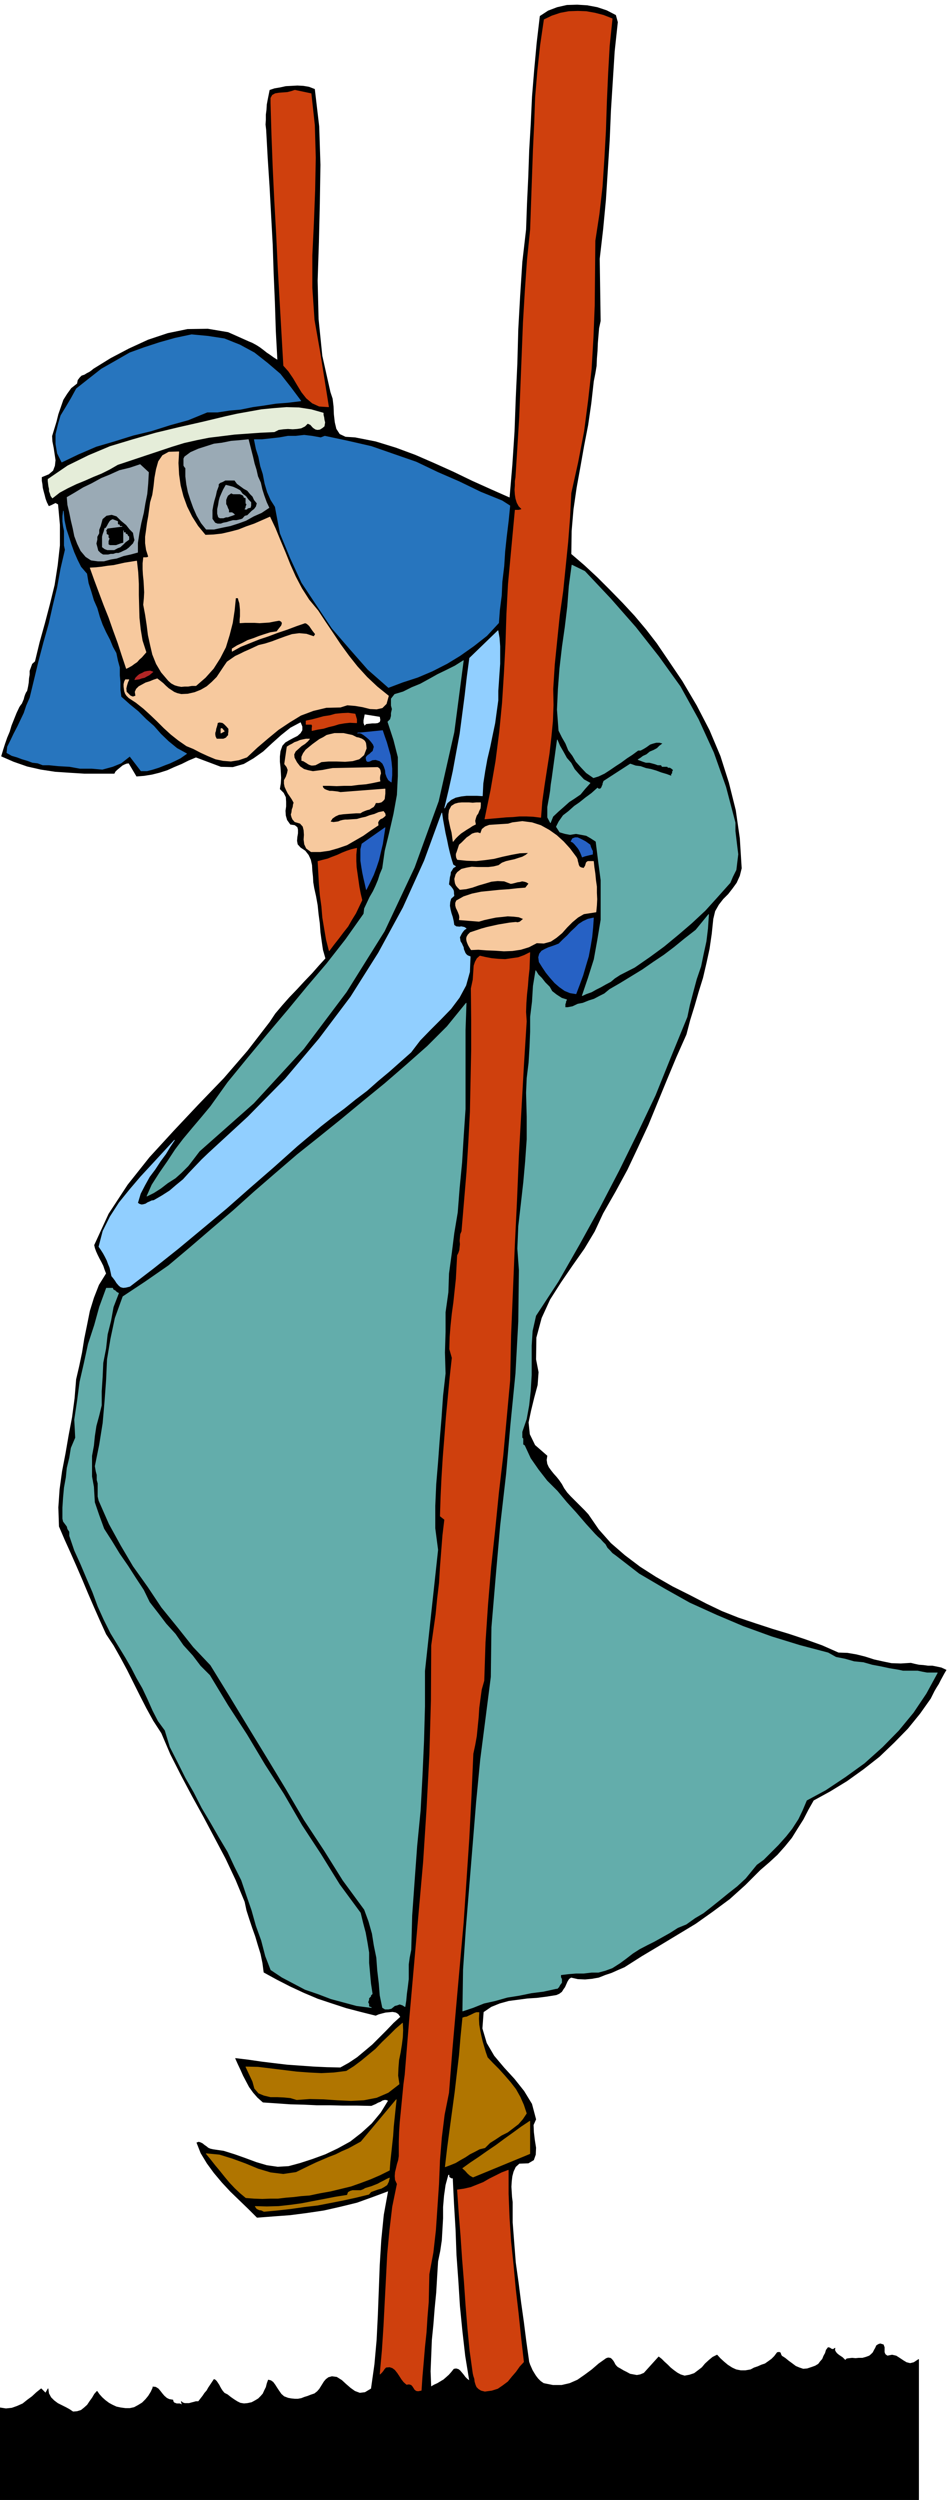 <svg xmlns="http://www.w3.org/2000/svg" fill-rule="evenodd" height="1293.782" preserveAspectRatio="none" stroke-linecap="round" viewBox="0 0 3035 8007" width="490.455"><style>.brush0{fill:#fff}.pen0{stroke:#000;stroke-width:1;stroke-linejoin:round}</style><path d="m1979 71-10 93-6 95-6 95-4 96-6 94-6 95-9 95-11 95 3 199-5 23-2 24-2 24-1 25-2 24-1 24-4 24-5 25-8 71-10 69-13 67-12 68-12 66-10 69-6 70-1 74 42 36 42 39 40 40 41 42 38 41 37 44 34 44 32 47 50 74 46 78 41 79 35 83 27 85 22 88 13 90 6 96-6 24-10 22-13 18-14 18-16 16-14 18-12 21-6 25-5 48-7 48-10 46-11 47-14 45-13 45-14 45-12 46-32 72-30 72-30 73-30 73-33 71-34 72-38 70-40 70-27 58-33 55-38 54-37 54-35 55-27 59-17 63-1 70 8 41-3 41-11 41-10 41-8 38 4 38 17 35 39 34-2 13 2 13 5 11 8 11 8 10 9 10 8 10 9 13 7 13 10 14 11 12 12 12 11 11 12 12 11 11 11 12 33 48 39 44 45 39 49 37 50 32 54 31 54 27 54 28 50 24 53 21 54 18 55 18 53 16 54 18 53 19 52 23 29 1 29 5 28 7 28 9 27 6 29 6 30 1 32-2 12 3 14 3 14 1 15 2h14l15 3 14 3 15 7-6 10-6 11-6 11-6 12-7 11-7 12-6 12-6 12-34 48-39 48-44 45-47 45-51 40-53 38-54 33-53 29-17 30-16 31-19 30-18 29-22 27-24 27-26 24-29 25-48 48-50 45-54 40-55 39-58 35-58 35-57 34-55 35-21 9-20 9-21 7-20 8-22 4-22 2-23-1-22-5-7 5-5 8-4 9-4 9-5 7-5 8-8 6-9 4-31 5-31 4-31 2-30 4-30 4-29 8-27 11-25 17-4 53 14 47 24 41 32 38 33 36 31 39 25 41 13 49-8 18 1 23 3 25 4 25-1 22-6 17-17 10-29 1-12 11-7 15-4 15-2 17-1 17 1 17 1 16 2 16v65l5 65 5 64 9 64 8 63 9 64 8 63 9 64 3 9 4 9 4 9 6 10 5 8 7 9 8 8 10 7 30 6h28l26-6 25-11 23-16 23-17 22-19 24-17 6-2 7 1 4 3 5 6 3 5 3 6 3 4 5 5 9 5 10 6 10 5 11 6 11 2 11 2 11-2 12-5 47-52 9 7 9 9 10 9 10 10 10 8 11 8 11 6 13 4 16-3 15-5 12-9 13-10 10-12 12-11 12-10 14-7 10 11 12 11 12 10 14 9 13 6 15 3h15l17-3 11-6 12-4 11-5 12-4 10-7 11-8 9-9 9-12 6-1 4 2 1 4 3 6 11 7 11 9 11 8 12 9 12 5 12 4 13-1 15-5 11-4 10-6 6-8 7-8 4-10 5-9 3-10 6-8 5 1 6 4 5 1 6-4-1 6 3 6 4 5 6 5 6 4 6 4 4 4 5 5 5-5 8-1 9-1 11 1 10-1h12l11-3 11-4 6-5 6-6 4-8 4-7 3-7 6-4 6-2 10 3 1 3 2 5v16l2 5 2 3 6 4 15-3 13 3 11 7 12 8 10 6 12 3 12-3 15-10v450H0v-295l19 3 19-2 17-6 18-8 15-12 15-11 14-13 15-12 14 14 8-14 2 15 7 13 10 10 12 9 12 6 14 7 11 6 12 8 13-1 13-4 10-8 10-9 8-12 8-11 7-12 8-9 7 10 9 10 10 9 12 9 11 6 13 6 14 3 15 2h14l14-3 13-7 13-8 11-11 9-11 8-13 6-13v-3l9 1 8 5 6 7 7 9 6 7 8 7 8 4 12 2 1 5 3 4 3 1 5 2h10l8 4-3-11 5 4 6 2h14l7-2 8-2 7-2h8l7-9 7-9 6-9 7-8 5-9 6-9 6-9 6-9 4 2 4 4 4 6 4 6 3 6 4 7 4 6 6 7 10 5 10 8 10 7 11 7 10 5 12 2 11-1 14-3 11-6 10-6 8-8 7-8 5-11 5-10 3-12 4-11 8 2 7 5 6 8 7 11 6 9 7 10 9 8 13 5 11 2 11 1h10l11-2 10-4 10-3 10-4 12-4 9-7 7-8 5-8 5-8 5-8 6-7 8-6 11-3 15 2 16 10 13 12 15 13 14 10 16 6 17-2 20-12 11-78 7-78 4-80 3-79 3-81 5-81 8-80 14-77-51 19-50 18-53 13-53 12-54 8-54 7-54 4-52 4-28-28-28-27-29-28-27-29-26-31-22-30-20-33-13-33 6-2 6 2 6 3 6 5 6 4 6 5 7 3 9 2 34 5 35 11 34 12 35 13 34 10 35 5 35-2 37-10 40-13 41-15 40-19 40-22 36-28 33-30 29-35 24-39-7-3h-6l-7 2-6 4-8 3-7 4-7 3-7 3-47-1h-44l-42-1h-42l-42-2-42-1-43-3-45-3-17-15-14-16-13-18-9-17-10-19-8-18-9-19-8-18 41 5 41 6 41 5 42 5 42 3 42 3 43 2 44 1 27-15 27-18 24-20 25-21 23-23 23-23 22-23 22-20-7-10-8-5-11-2-10 1-12 1-12 3-11 3-9 4-48-12-46-12-46-15-45-15-45-19-43-20-43-22-42-23-4-30-6-29-9-29-8-27-10-28-9-27-9-28-6-28-29-70-32-68-36-68-35-66-37-67-35-66-34-67-29-68-26-40-22-40-21-41-20-40-21-42-21-39-22-39-24-36-20-44-19-43-19-44-18-43-19-44-19-43-19-42-18-42-2-61 4-58 8-58 11-57 10-58 11-58 8-60 5-61 10-43 9-43 7-44 9-44 9-45 13-42 16-41 23-37-5-13-4-12-6-12-6-11-6-12-5-11-4-11-2-9 46-100 61-93 70-88 77-84 80-85 81-84 76-88 71-92 18-27 22-26 23-26 25-26 24-26 24-25 22-25 21-23-8-28-4-27-4-29-2-28-4-30-3-29-5-28-6-27-3-18-1-18-2-19-1-18-4-18-7-15-11-14-15-10-9-10-2-11 1-12 2-12v-12l-2-8-9-7-14-2-10-14-4-14-1-15 2-14v-15l-1-15-7-14-12-12 3-18 1-18-1-17-1-16-2-18v-17l2-17 6-17 9-10 12-7 13-7 14-7 10-9 6-10v-12l-6-15-34 18-30 24-29 26-28 26-31 22-31 18-35 10-38-1-80-30-24 10-22 11-24 10-22 10-25 8-24 6-25 4-24 2-25-42-8 1-7 3-6 3-6 5-6 5-6 5-5 5-3 6h-96l-48-3-45-3-46-7-44-10-43-15-39-17 6-20 6-19 7-20 8-19 6-20 8-20 8-20 9-19 4-6 4-5 3-7 3-7 2-8 2-6 3-7 4-6 3-14 2-12 1-14 2-12v-12l4-11 4-11 9-8 15-62 17-61 16-61 15-61 10-64 7-63v-66l-6-66-9-5-6 3-8 4-7 3-6-12-4-11-3-12-3-11-3-12-1-11-2-11v-11l22-9 14-12 6-16 2-18-3-20-3-20-4-20-1-17 7-23 7-23 6-24 8-23 8-23 12-19 13-18 19-15 2-11 6-8 6-6 9-3 8-5 8-4 7-5 6-5 55-34 59-31 61-28 63-21 63-13 65-1 65 11 65 29 12 5 13 7 11 7 12 9 10 8 12 8 11 8 13 8-5-93-3-93-4-93-3-92-5-92-5-92-6-92-5-91-2-17 1-15v-17l2-15 1-17 3-16 3-15 3-15 15-5 18-3 18-4 19-1 18-1 19 1 18 3 18 7 14 119 4 123-2 124-3 125-4 122 3 123 12 118 26 116 7 21 3 25 1 25 3 26 5 21 11 17 19 9 31 2 66 13 65 20 62 23 62 27 60 27 60 29 60 27 61 27 9-106 7-107 4-109 5-108 3-110 6-108 7-108 12-104 3-84 4-84 3-86 5-85 4-86 7-86 8-87 10-85 26-17 29-11 31-7 33-1 32 2 32 6 30 10 29 15 6 22zm-761 2224 2 11-2 7-7 4-8 1h-10l-10 1-9 1-6 6-4-10v-9l2-10 2-10 50 8zm223 4670v7l6 4h5l4 82 5 83 3 82 6 83 5 80 8 81 9 79 13 80-8-6-6-6-6-8-5-6-6-7-5-4-7-2-7 1-8 10-8 9-9 8-8 7-10 6-10 6-11 5-10 6-2-50 2-49 2-51 5-50 4-51 5-51 3-51 3-49 7-34 5-34 2-35 2-35v-36l3-36 5-35 9-33h5z" style="stroke:#000;stroke-width:2;stroke-linejoin:round;fill:#000"/><path d="M964 1284h0l-41 5-39 3-38 6-36 5-39 8-35 3-39 6h-33l-61 25-58 16-60 19-58 14-61 19-58 17-58 25-52 25-14-28-5-30v-31l8-33 8-27 17-28 16-27 17-31 38-30 42-33 44-25 47-27 47-17 49-16 50-14 52-11 53 5 52 8 50 20 46 25 42 33 41 35 33 42 33 44zm-686 554 5 30 9 28 8 27 11 25 8 28 9 25 11 24 13 25 9 22 11 20 5 24 6 22v25l2 22v25l3 22 28 25 27 22 25 25 25 22 22 25 25 24 27 22 31 17-20 14-16 8-17 8-16 6-20 8-19 6-19 5h-19l-36-47-28 22-27 11-33 9-34-3h-38l-33-6-36-2-30-3h-20l-16-6-17-2-16-6-17-5-16-6-17-5-16-9 2-19 11-22 9-19 13-25 9-19 11-23 8-24 11-25 14-58 14-58 16-61 17-60 13-58 14-58 11-61 14-60-3-14v-47l-3-14-2-16v-17l2-16 3 30 6 28 8 24 8 25 9 25 11 25 11 22 19 22zm763-441 75 16 74 17 72 25 72 25 69 33 69 30 68 33 69 28 25 16-5 50-6 49-5 47-3 47-6 50-2 44-6 47-3 41-38 41-42 33-44 31-41 25-47 24-47 20-49 16-45 17-66-58-58-66-57-66-50-75-47-71-36-78-33-80-16-85-14-22-11-25-8-27-6-31-8-25-6-30-8-25-6-30h25l28-3 27-3 28-5h25l27-3 25 3 28 5 13-5z" style="stroke:#2775be;stroke-width:2;stroke-linejoin:round;fill:#2775be"/><path style="stroke:#e5edd9;stroke-width:2;stroke-linejoin:round;fill:#e5edd9" d="M1036 1323v6l2 8 1 8 2 8-1 6-1 6-6 5-8 5-7 1-6-1-5-3-4-3-8-9-9-4-9 9-12 6-13 2-14 1-15-1-15 1-15 2-14 7-44 2-42 3-42 3-40 5-41 5-40 8-40 9-39 12-174 58-26 15-26 13-27 11-27 12-27 11-27 13-26 14-23 18-5-7-2-7-3-8v-7l-2-9-1-8-1-8v-6l63-43 67-33 69-29 73-22 73-21 75-18 75-17 75-18 36-8 39-7 39-7 41-4 39-3 40 1 39 6 39 11z"/><path d="M810 1463h0l5 22 6 19 5 22 9 20 5 22 6 19 8 22 8 17-24 16-25 11-25 14-22 8-28 9-25 5-27 6h-25l-16-20-14-24-11-25-9-25-8-25-5-25-3-25v-27l-3-3-3-5v-22l3-6 19-14 25-11 25-8 25-8 25-3 30-6 25-2 30-3 14 55zm14 149-3 11-6 8-8 6-5 5-9 9-8 2-8 9-6 2-13 3h-11l-11 3-9 3-11 2-8 3h-11l-8-3-9-13v-28l3-17 3-13 5-17 3-14 6-16v-6l5-5 8-3 9-5h30l8 11 11 8 11 8 11 6 9 11 8 8 5 11 9 11zm-20-3v11l-2 6h-3l-6 2-2 3h-6l3-5v-3l3-8-3-3v-17l-6-2-2-6-6-3-5-2h-22l-6-3-11 8-3 6-3 8v14l3 5 3 8 3 6v8h11l3 3h2v3h3l-8 3-6 2-8 3h-6l-8 3h-11l-5-3-3-11v-14l3-14 2-13 3-11 6-14 5-11 8-14 12 3 11 3 11 5 11 6 8 11 11 8 8 11 8 8zm-413 77-47 6-5 8 2 3v8l6 3v8l3 3-3 8v11l5 3h20l8-3 8-3 8-2v-39 6h6v5h5l3 6 3 2v9l-11 8-8 8-9 8-8 3-11 6h-22l-8-3-8-6v-33l2-8 3-8 3-11h3l5-8 3-6 5-8 3-3 6-3 8 3 8 3v8l3 3h3v3l2 2h6zm85-173-2 36-3 33-6 30-5 30-8 33-6 31-5 33v30l-22 6-23 5-22 8-19 3-22 6h-19l-22-3-17-11-16-19-11-23-9-24-5-25-6-25-5-25-6-25-2-24 24-14 28-17 27-13 31-17 27-11 31-14 33-8 33-11 27 25zm-49 193 3 16 2 8-5 11-6 6-8 8-8 6-11 5-6 3-8 3h-8l-9 3h-8l-8 2h-17l-8-5-8-8-3-12-3-11 3-13v-9l6-11v-11l5-13 6-22 13-11 17-3 16 5 14 14 17 14 11 14 11 11z" style="stroke:#9aaab5;stroke-width:2;stroke-linejoin:round;fill:#9aaab5"/><path d="m573 1447-2 36 2 37 5 35 9 35 12 33 16 32 19 30 24 29 26-1 27-3 26-6 27-7 25-10 26-9 25-11 25-11 17 36 16 39 16 38 16 40 17 38 20 38 23 36 29 35 23 35 25 37 24 36 27 37 27 34 31 34 33 31 36 29-7 25-13 13-18 4-21-1-24-6-24-4-25-2-22 7-45 1-42 10-40 15-36 22-36 24-34 28-34 29-33 31-26 9-25 4-25-2-24-5-24-10-24-11-23-12-22-9-26-18-24-19-23-21-21-21-22-21-22-20-24-19-23-15-7-7-4-6-3-8-1-7-1-8v-8l2-8 3-6h11l-4 9-3 10-2 9 1 11 6 6 7 7 8 3 9-3-2-13 4-9 8-8 11-6 11-6 13-4 12-5 12-4 9 7 10 8 8 8 9 8 9 6 9 6 10 4 13 3 21-1 22-5 20-8 19-11 16-14 16-16 12-18 12-18 9-13 13-9 13-9 15-7 14-7 16-7 15-7 15-7 21-5 22-7 21-8 22-8 21-7 23-3 23 2 24 8 5-8-8-10-7-10-4-6-4-4-5-4-5-2-29 10-29 11-30 10-29 11-30 10-30 12-30 12-27 15v-8l16-10 17-8 17-9 18-6 18-7 18-6 19-6 20-3 7-9 8-10 2-6v-4l-3-4-6-3-17 3-15 3-16 1-15 1-16-1h-31l-16 1v-11l1-10v-21l-1-11-1-10-3-9-2-8h-8l-4 40-6 40-10 39-12 39-18 35-21 33-26 29-30 26h-13l-12 2h-11l-11 1-11-2-10-3-11-6-9-8-23-27-16-27-12-30-7-30-7-32-4-32-5-33-6-32 2-21 1-19-1-19-1-18-2-19-1-18v-19l2-18h9l4-1 3-2-7-22-3-21v-21l3-21 3-23 4-22 3-22 3-22 7-24 4-27 3-28 5-27 7-25 13-19 20-11 32-1zm160 887v10l-1 5v6l-4 4-3 4-4 2-5 2h-22l-4-8-1-6v-6l2-6 1-7 2-6 2-7 1-6 6-2 7 1 4 1 5 4 7 7 7 8zm-295-537 4 36 2 37v36l1 37 1 36 4 37 6 36 12 37-7 8-7 8-8 7-7 8-9 6-8 6-9 5-8 4-14-42-13-40-15-41-14-40-16-40-15-40-15-40-14-39 18-1 19-2 19-3 19-2 18-4 18-4 19-3 19-3zm281 545-11 6v-14l3-1 3 3 2 3 3 3zm821 229v9l-1 9-4 8-3 8-5 7-3 9-2 8 2 11-10 5-9 6-10 6-9 6-9 6-9 8-8 8-8 10-2-15-2-14-4-15-3-14-3-15v-13l2-14 7-13 11-7 11-3 11-1h23l12 1 12-1h13zm304 171 3 4 3 6 1 6 2 7 1 5 3 6 5 3 9 2 5-8 2-7 1-3 2-2 3-2h18l2 19 3 20 2 21 3 21v20l1 20-1 20-2 21-39 6-19 11-18 15-17 17-16 18-18 15-18 12-22 6-23-1-25 13-26 8-27 4-27 1-29-2-27-1-26-2-23 1-5-8-4-7-3-7-2-6-1-7 1-6 4-7 7-7 18-6 18-6 18-5 18-4 18-4 18-3 18-3 20-2 6 1 7-2 6-5 6-5-15-6-17-2-19-1-18 2-20 2-19 4-18 4-17 5-63-5 1-8-1-7-3-8-3-7-4-8-2-8v-8l3-7 23-13 27-9 29-6 30-3 29-3 30-2 27-3 26-2 11-14-8-5-7-2-7-1-7 2-8 1-7 2-8 2-6 1-21-8-21-1-20 2-20 6-21 6-20 7-20 5-20 2-7-7-5-6-3-7-1-6-1-8 2-7 2-7 5-7 13-10 16-4 17-3 18 1h35l17-2 16-4 11-8 13-5 13-3 14-3 12-4 13-4 11-6 10-8-29 1-27 5-28 6-28 7-29 4-28 3-30-1-30-3-3-6-1-6v-6l2-5 2-6 2-6 2-6 2-6 8-7 8-8 8-8 9-6 8-6 9-3 9-1 9 3 5-14 10-8 13-5 15-1 15-1 16-1 15-1 13-4 32-4 31 4 28 9 27 15 24 17 22 20 20 22 18 24zm-852-375-6 7-9 8-11 7-10 9-9 8-5 10 1 11 8 15 10 13 13 9 14 4 15 3 15-2 16-2 15-3 17-3 144-3 5 3 3 5 1 5 1 6-2 6-1 7v6l1 6-23 5-22 4-24 2-23 3h-24l-23 1-24-1h-22l2 7 5 5 7 3 9 3h8l9 1 9 1 9 2 143-11v15l-1 8-1 9-4 5-6 5-8 2h-10l-3 7-4 6-7 4-6 4-8 2-8 3-7 3-6 4h-14l-14 1-14 1-13 1-14 2-11 5-10 7-7 11 5 1 6 1 7-1 8-1 7-3 8-2 7-1h7l15-1 16-1 14-4 14-3 13-5 15-4 14-6 15-3 5 7 1 6-4 4-5 4-7 3-5 5-3 6 1 9-24 16-24 17-26 15-26 15-29 10-28 8-29 4h-29l-15-11-6-13-2-15 1-15-1-15-3-12-9-10-17-5-7-8-3-7-2-8 2-7 1-9 3-8 1-8 2-6-6-11-6-9-7-10-5-10-5-11-2-10v-11l6-11 2-6 2-6 1-5 1-5-4-10-7-9 8-55 8-5 8-4 8-5 9-3 9-4 9-2 10-2h11zm151-5 6 1 6 2 5 2 6 4 3 3 3 6 1 7 1 10-8 21-15 13-21 6-24 2-27-1h-26l-23 2-19 10-8 1h-5l-6-2-4-2-6-4-5-3-5-3-5-1v-12l5-11 8-11 11-9 11-9 11-8 11-8 12-6 11-7 12-3 13-3h29l14 3 14 3 14 7z" style="stroke:#f7c99e;stroke-width:2;stroke-linejoin:round;fill:#f7c99e"/><path style="stroke:#b22626;stroke-width:2;stroke-linejoin:round;fill:#b22626" d="m490 2152-6 5-6 5-8 4-7 4-9 2-8 3-8 1-6 1 3-6 6-6 6-5 9-4 7-4 9-2 9-1 9 3z"/><path d="m1452 2770 8 5-8 5-4 7-4 6-1 9-2 7-1 8-1 8-1 8 7 7 6 8 2 4 1 5v5l1 7-10 9-3 11-1 12 2 12 3 12 4 12 3 13 2 13 7 5 11 1 5-1 5 1 5 1 6 4-6 4-5 6-4 6-3 6-3 6 1 6 1 7 5 8 2 5 3 6 1 7 3 7 2 5 4 5 4 3 8 3-2 49-12 43-21 39-27 36-32 33-34 34-33 34-29 38-35 31-35 31-36 30-35 31-37 28-36 29-38 28-37 29-75 63-75 67-76 66-76 67-78 65-77 64-78 62-77 59-12 3-9 1-8-2-6-5-7-8-5-8-6-8-5-6-3-14-3-13-5-12-4-11-6-12-6-11-7-11-7-10 13-50 23-46 29-45 34-42 35-41 37-40 36-39 35-38-14 21-14 23-17 23-17 26-18 24-15 27-14 27-9 30 6 4 7 2 6-1 7-2 6-4 7-3 6-3 7-1 26-15 25-16 21-18 22-18 19-21 20-21 21-22 22-21 126-116 119-121 109-129 101-134 89-141 79-145 68-150 56-153 3 21 4 22 4 22 5 22 4 20 5 21 5 19 6 19zm144-527-5 36-5 37-8 38-8 39-9 38-7 39-6 39-2 40-17-1h-34l-17 2-18 4-14 7-13 11-8 16 14-59 13-59 11-60 11-59 8-61 8-61 7-61 8-60 91-88 4 23 2 27v56l-2 28-2 30-2 29v30z" style="stroke:#91cfff;stroke-width:2;stroke-linejoin:round;fill:#91cfff"/><path d="m1846 3183-19-3-17-7-17-12-15-13-15-17-13-16-12-18-10-16-2-15 3-11 7-9 11-6 11-5 12-4 11-4 10-4 14-14 13-12 12-13 13-12 12-12 14-9 15-7 18-4-2 30-3 31-5 30-6 32-9 30-9 31-11 30-11 29zm45-477 2 7 3 7 3 6v10l-9 2-8 2-8 2-8 3-3-8-3-7-4-8-4-6-5-6-5-6-6-6-6-3 5-9 8-3h8l9 4 8 4 9 5 7 5 7 5zm-717 143-4-18-4-17-4-19-3-18-3-20v-37l4-17 74-52-4 26-4 26-6 25-6 26-8 24-9 24-11 23-12 24zm-28-501 80-8 6 18 7 20 6 21 6 21 3 21 2 21v21l-2 22-9-7-5-9-4-11-1-11-4-12-5-10-9-8-13-4-11 1-8 4-4 1h-3l-3-2-1-4-1-6 2-4 4-4 6-4 5-5 5-4 2-7 2-7-3-8-6-8-7-8-8-7-9-7-8-5-8-2-4 1z" style="stroke:#2661c4;stroke-width:2;stroke-linejoin:round;fill:#2661c4"/><path d="m997 300 11 101 3 104-2 104-4 105-5 104v104l7 103 18 102 28 176-30-2-22-10-19-16-15-19-14-23-13-22-15-22-16-18-6-105-6-105-6-106-5-106-6-107-5-105-4-105-3-102v-16l5-9 9-5 12-2 13-1 14-1 12-3 12-4 52 11zm146 2004v11l-22-1-18 2-17 3-16 5-17 4-16 5-19 3-18 4v-8l1-7-2-5h-18v-11l19-4 19-5 18-5 20-3 18-5 21-2 20-1 22 3 5 17zm0 413-2 20v21l1 20 3 21 3 21 3 21 4 21 5 21-10 21-10 21-13 21-12 21-15 19-15 20-15 19-15 20-9-35-6-35-6-36-3-36-5-36-3-36-2-36-2-36 15-4 16-4 15-6 16-6 15-7 15-6 15-5 17-4zM1962 60l-9 86-5 89-4 90-3 92-5 91-6 90-10 88-13 85-1 104-1 103-4 102-6 102-11 99-13 100-19 99-22 99-4 78-6 78-8 79-8 79-11 78-8 78-8 79-5 79 1 51-2 52-5 52-6 52-8 51-8 52-7 50-4 51-24-3-22-1h-22l-21 2-22 1-22 2-23 2-23 2 19-92 16-93 12-94 9-93 6-95 5-95 3-95 5-95 22-237h11l5-1 6-2-10-10-6-11-4-13-2-13-1-15 1-14v-14l2-12 6-95 6-98 4-101 4-100 4-102 6-101 7-100 10-97 3-85 3-85 3-85 4-84 3-84 7-84 9-83 12-82 25-12 27-9 27-5 29-1 27 1 28 5 27 7 28 11zm-275 3211-9 143-8 143-8 143-6 144-7 144-6 144-6 144-3 145-11 120-11 120-14 119-12 120-13 120-10 120-8 120-4 123-8 28-4 29-4 30-2 31-3 30-3 30-5 28-6 28-6 136-7 136-9 134-9 134-12 134-12 135-12 137-11 140-14 70-9 73-6 74-3 75-5 74-5 74-8 71-13 70-1 44-1 46-4 48-3 48-5 47-4 48-4 46-3 45-10 2-6-1-5-4-3-5-4-6-4-4-7-2-8 1-9-8-7-9-7-11-6-9-8-10-8-6-9-3-12 1-5 5-4 6-4 5-6 6 7-77 5-77 4-78 4-76 4-77 7-75 9-76 15-73-6-13-1-12 1-13 3-12 3-13 4-13 2-13v-46l1-31 2-31 3-30 3-31 3-31 3-31 4-30 14-172 15-170 15-170 15-169 11-171 9-172 5-174 1-177 7-50 7-49 5-51 6-50 3-51 4-51 4-51 6-50-14-11 2-63 3-62 4-64 5-63 5-65 6-63 6-64 7-63-8-28 1-39 3-37 4-38 5-36 4-38 4-37 2-38 2-37 4-8 3-9 1-10 1-9-1-11 1-11 1-10 4-9 8-95 8-95 6-97 5-96 2-99 2-98v-99l-1-99 3-14 3-14 1-15 1-15 1-15 4-12 6-11 9-8 17 4 21 4 21 2 22 1 21-3 21-3 19-7 18-9-1 26-1 27-3 27-2 27-3 27-2 28-1 28 2 30zm-58 3680v76l3 76 5 76 8 77 7 76 9 77 8 77 9 79-13 14-12 17-13 15-13 16-16 12-16 11-19 6-22 3-12-3-8-5-6-6-3-7-3-10-1-9-3-9-2-9-10-72-7-72-6-74-5-73-6-74-5-74-6-75-5-73 21-3 22-5 20-8 20-8 19-11 20-10 20-10 21-8z" style="stroke:#cf400d;stroke-width:2;stroke-linejoin:round;fill:#cf400d"/><path d="M1891 2508h0l-17 19-14 17-19 13-17 11-19 17-16 14-17 16-8 20-9-17v-33l3-17 3-16 3-19 2-20 3-19 17-124 8 19 11 19 11 20 14 16 11 20 14 16 16 17 20 11zm-406-392-30 229-50 221-77 212-96 204-122 195-137 182-160 174-174 154-19 25-17 22-22 22-19 17-25 16-22 17-22 14-22 11 16-36 25-39 25-36 25-38 25-33 30-36 28-33 30-36 55-77 63-77 64-77 66-78 61-74 63-74 61-78 58-82 2-17 9-19 8-17 11-19 8-17 8-19 6-19 8-19 8-56 14-57 14-61 11-61 3-60v-61l-14-55-19-58 8-8 3-11v-9l3-13-3-11v-22l11-14 27-8 28-14 27-11 31-17 25-14 27-13 28-14 27-17zm389-286 83 88 80 91 74 94 69 96 58 105 49 107 39 110 30 114v27l3 25 3 25 3 24-3 25-3 25-11 22-8 19-42 47-38 42-44 41-42 36-46 38-45 33-49 34-47 24-17 11-13 11-17 9-14 8-16 8-14 8-17 6-13 6 19-56 19-60 11-61 11-66v-127l-8-60-8-64-17-11-14-8-16-3-17-3-19 3-16-3-17-5-11-17 8-16 14-20 17-13 19-17 16-11 20-16 19-14 19-17 3 3h6l5-6v-2l3-6v-3l3-8 85-55 17 6 16 2 17 6 16 3 17 5 16 6 17 5 16 6v-6l3-3v-5l3-6-6-5-5-3h-6l-2-3h-17l-3-5h-11l-8-3-11-3-8-2h-11l-9-3-8-3-8-3 8-5 8-6 11-5 11-9 12-5 11-6 8-8 11-8-11-3h-11l-11 3-9 3-11 8-8 5-11 6h-8l-19 14-17 11-19 14-17 11-19 13-17 11-19 9-16 5-23-16-16-17-17-19-11-19-13-17-9-22-11-19-11-22-5-67 3-66 5-66 8-69 9-63 8-66 5-66 9-67 41 20zM380 4142l-17 44-8 44-11 44-5 45-9 46-2 45-3 46v45l-8 33-9 33-5 33-3 30-6 33v66l6 33 3 50 14 41 16 44 25 39 25 41 27 39 25 39 25 38 19 39 28 36 25 33 30 33 25 36 30 33 25 33 30 30 58 96 61 94 58 97 60 93 58 100 61 93 60 97 67 91 8 33 8 30 6 33 5 31v33l3 33 3 33 5 33-5 5v3l-6 6v5l-3 8 3 6v8l8 3-47-6-41-11-41-11-42-16-41-14-36-19-38-20-36-24-17-44-13-50-17-47-14-50-16-46-17-50-22-44-22-47-28-47-27-47-28-47-25-49-27-47-25-50-25-49-16-53-22-30-17-33-16-36-17-36-19-33-17-33-19-33-22-36-25-41-22-44-19-42-17-46-19-44-19-45-20-44-16-47v-13l-6-9-2-8-6-8-6-8-2-9v-35l2-31 3-33 6-33 3-30 8-33 5-31 14-33-3-58 9-60 8-61 14-61 13-60 20-61 16-58 22-60h20l2 5 6 3 5 5 6 3zm1822-885-52 127-50 124-58 122-58 118-63 121-64 116-68 119-72 110-11 49-3 47v94l-3 50-5 47-8 44-14 41v19l3 3v19l5 3 19 41 25 36 28 36 33 33 30 36 30 33 31 36 30 33 8 8 9 8 8 9 8 8 6 11 8 8 8 9 11 8 75 58 80 47 82 46 86 39 85 36 91 33 91 28 91 24 25 14 30 6 28 8 30 3 28 8 27 5 28 6 30 5 14 3h47l14 3 16 3h33l-36 66-41 61-47 57-52 53-58 52-61 44-63 42-61 33-14 33-13 27-20 31-19 24-25 28-22 22-25 25-22 16-36 44-27 25-28 22-27 22-25 20-28 22-27 16-28 20-27 11-25 16-25 14-25 14-22 11-25 13-22 14-22 17-19 14-25 16-22 8-22 6h-22l-25 3h-25l-24 2-25 3v8l3 6v11l-6 8-3 6-5 5h-3l-41 9-39 5-39 8-38 6-39 11-36 8-35 14-33 11 2-132 9-133 11-135 11-135 11-135 13-135 17-132 17-133 2-159 14-166 14-160 19-165 14-160 16-162 9-166 2-165-5-69 3-72 8-69 8-71 6-67 5-71v-72l-2-77 2-47 6-49 3-50 2-50v-47l6-49 3-50 8-49 8 13 11 11 11 14 14 14 8 14 14 11 17 11 16 5-3 6v3l-2 5v11h8l16-3 17-8 16-3 20-8 16-5 17-9 16-8 17-14 33-19 36-22 36-22 36-25 33-22 33-25 33-27 36-28 41-50-3 45-5 41-9 41-8 39-14 41-11 41-11 42-8 38zm-708-44-3 86v253l-6 89-5 82-8 83-6 77-11 66-8 64-9 66-2 60-9 64v63l-2 66 2 67-8 71-5 72-6 72-5 68-6 72-3 69v72l9 69-42 388v113l-3 110-5 113-6 111-11 113-8 110-8 113-3 110-5 25-3 22v47l-3 25-3 22-2 22-3 19-8-5-9-3-8 3-8 2-11 9-9 2h-11l-8-5-8-39-3-38-5-42-3-41-8-39-6-38-11-39-14-38-69-94-60-96-64-97-58-99-60-99-61-100-60-99-61-99-55-58-50-63-52-64-44-66-47-66-39-66-38-69-33-75-3-13v-42l-3-11v-16l-3-11-3-17 14-69 11-69 6-69 5-68 3-67 11-66 14-66 25-69 71-47 75-52 69-58 71-61 67-57 68-61 67-58 71-61 69-55 72-58 69-57 71-58 67-58 69-61 63-63 61-75z" style="stroke:#63adab;stroke-width:2;stroke-linejoin:round;fill:#63adab"/><path d="m1535 6446-1 20 1 19 3 18 4 19 4 17 5 17 5 17 6 17 17 18 20 20 18 20 19 22 17 22 14 25 11 25 9 27-12 18-14 16-17 13-17 13-20 10-18 12-19 12-16 16-17 4-15 8-16 8-15 10-16 9-15 9-17 7-16 6 7-60 8-60 8-59 8-59 7-60 7-59 5-60 6-60 6-2 7-1 6-3 7-3 6-3 6-3 6-2h8zm-256 229-35 27-37 16-41 8-41 2-44-2-44-3-44-1-42 3-20-6-21-2-22-1h-21l-21-5-17-7-13-15-6-22-22-47 39 1 41 5 41 5 41 5 40 3 40 2 40-2 40-5 24-15 24-18 23-19 23-19 21-22 22-21 21-21 22-19 1 22-1 23-3 24-4 25-5 24-2 25-1 25 4 27zm-31 276-30 15-30 13-32 12-31 11-33 8-33 8-34 6-33 7-27 2-24 3-25 2-25 3h-25l-25 1-27-1-26-2-18-15-17-16-17-18-15-18-16-20-15-18-15-19-14-17 42 4 42 13 41 15 41 17 40 12 41 5 41-6 43-21 21-10 21-9 21-9 21-8 20-10 21-9 20-11 20-11 113-135-3 28-3 29-3 29-2 30-3 28-3 28-3 27-2 27zm450-53-182 75-9-5-8-7-8-9-8-7 25-18 27-18 27-19 28-19 27-20 28-20 26-19 27-18v104zm-450 78-3 12-5 10-9 6-9 5-11 3-11 4-11 4-7 8-41 10-41 9-41 8-41 8-43 5-42 6-44 5-43 4-8-4-7-1-8-4-5-7 37 1 38-1 36-4 37-5 36-7 37-7 36-7 38-6 3-9 7-4 7-2h26l8-3 7-4 10-3 10-3 10-4 10-4 9-5 10-5 9-5 9-4z" style="stroke:#b07500;stroke-width:2;stroke-linejoin:round;fill:#b07500"/></svg>
